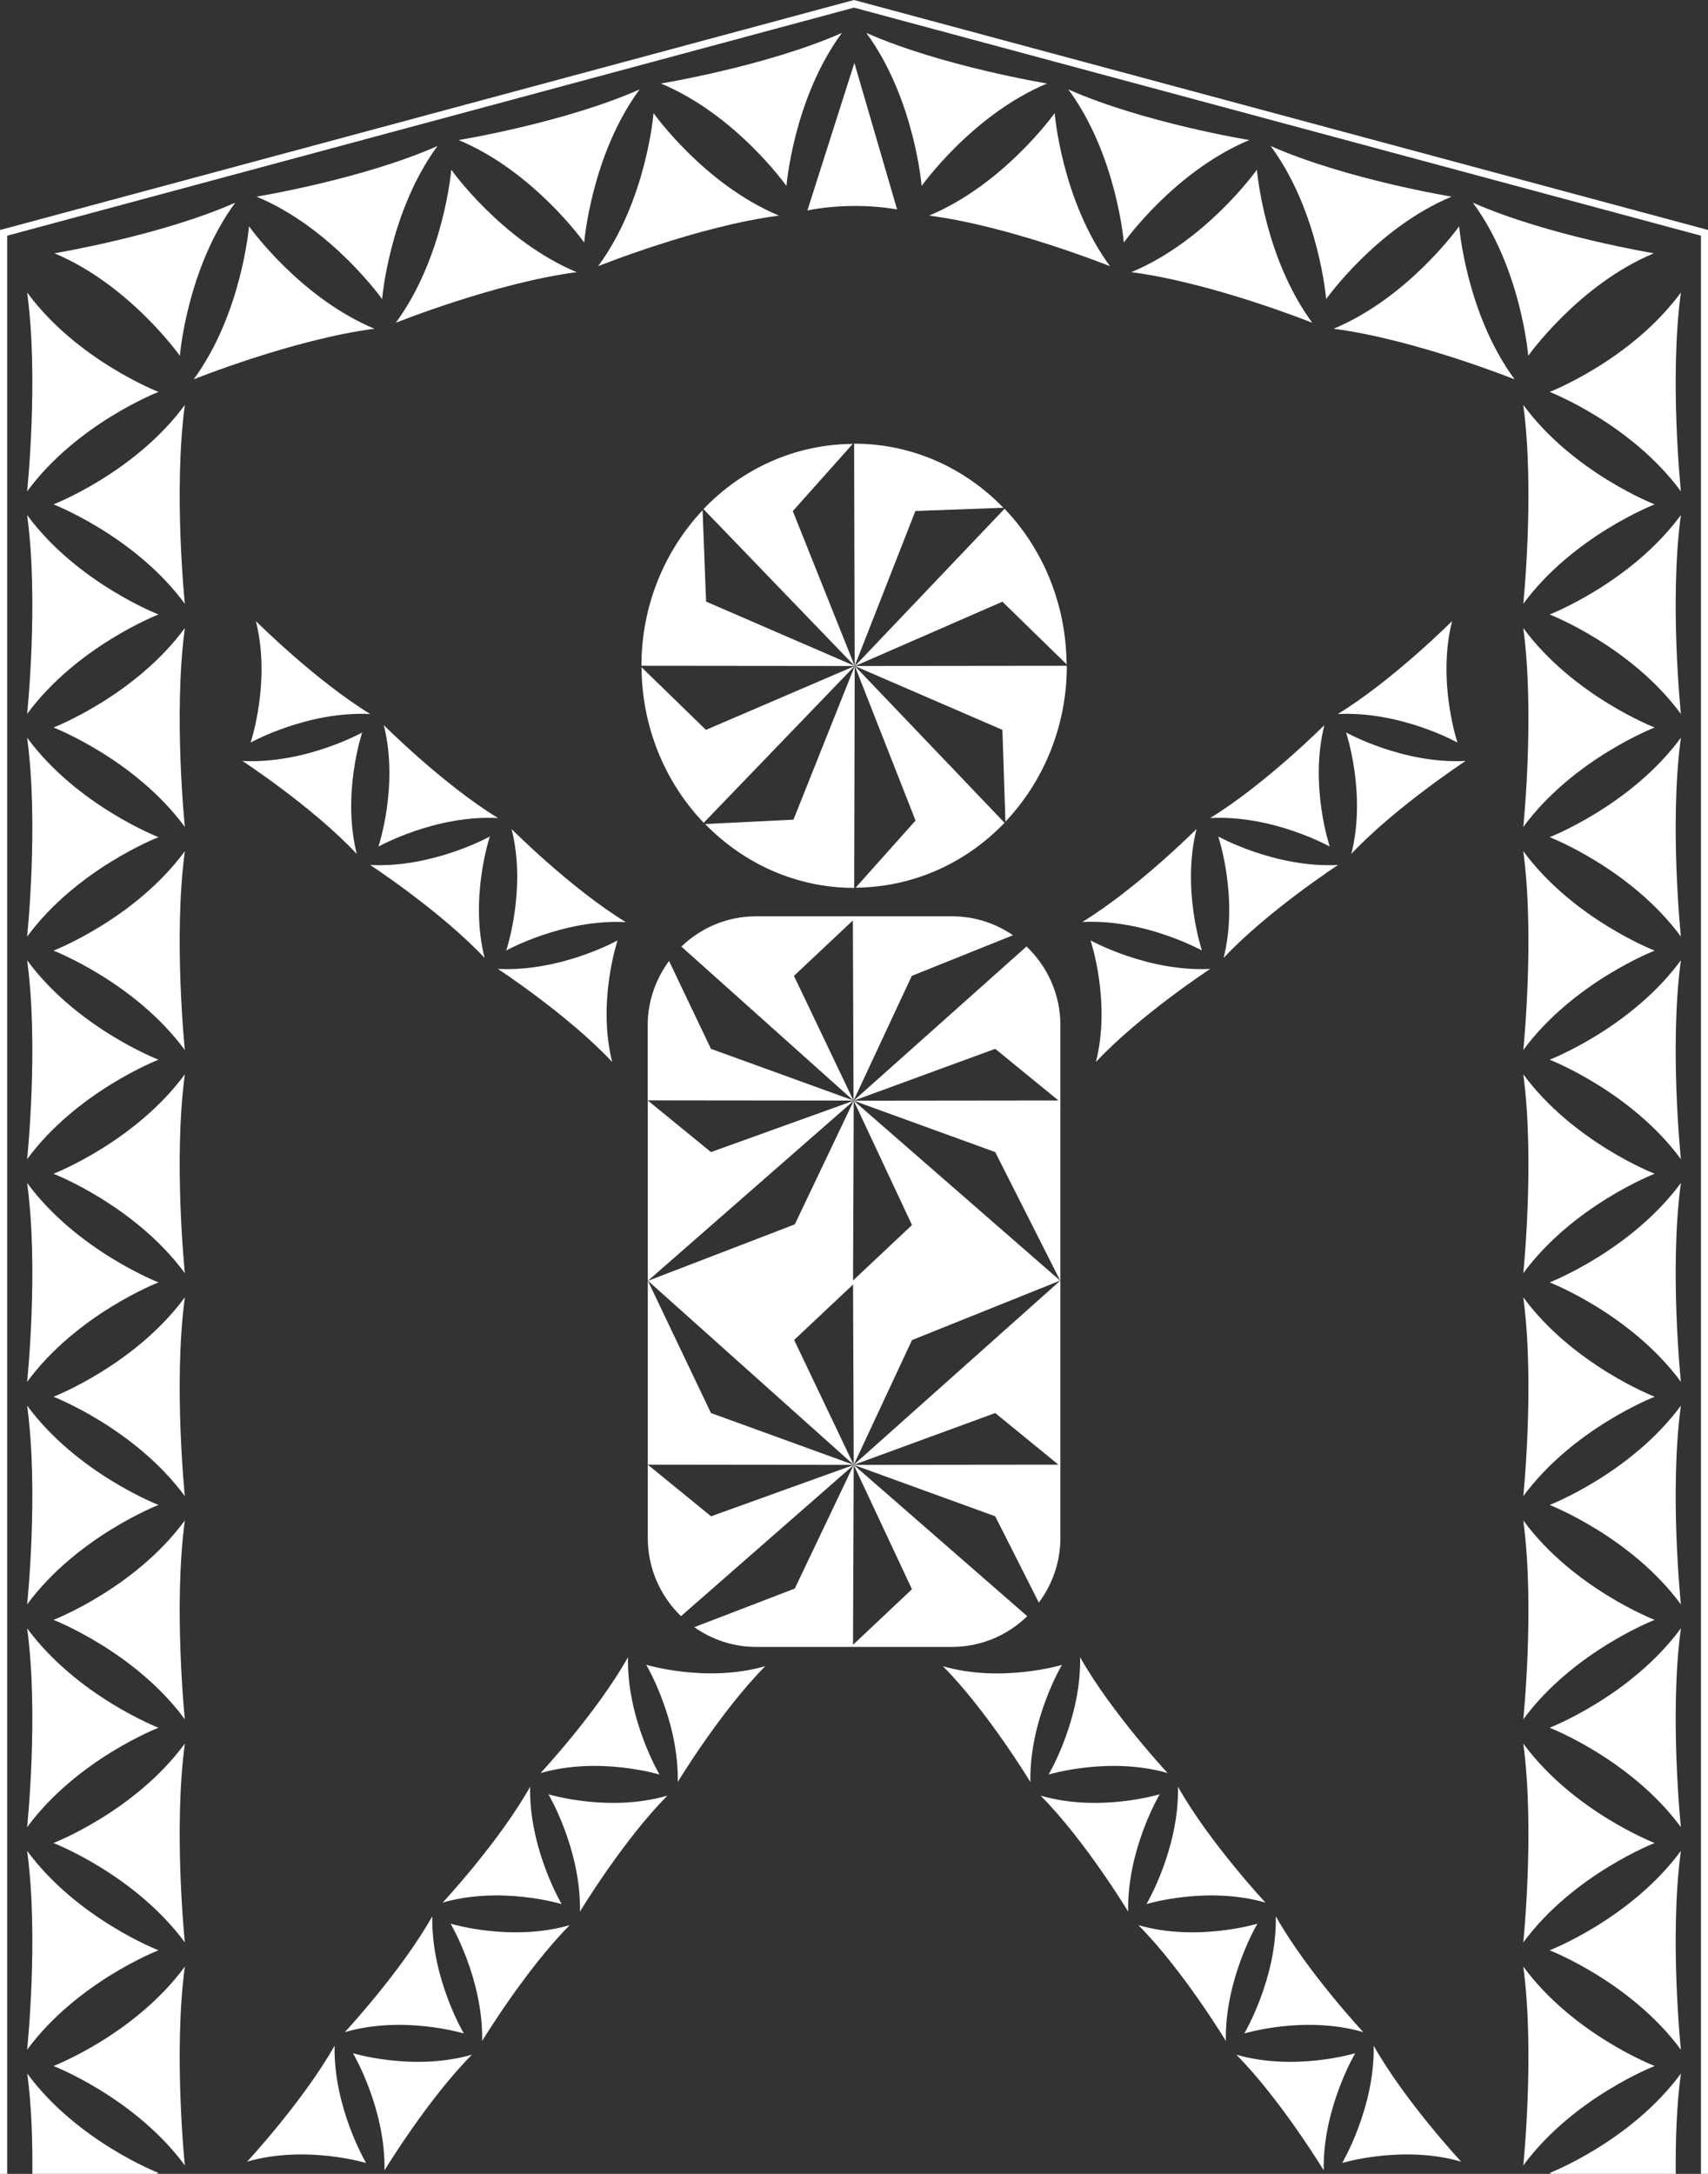 <svg width="121" height="154" viewBox="0 0 121 154" fill="none" xmlns="http://www.w3.org/2000/svg">
<rect x="0" y="0" width="121" height="154" fill="#333333" stroke="none"/>
<path d="M50.366 74.301L47.396 68.075C46.461 69.355 45.883 70.922 45.883 72.631V77.95L60.473 77.966L50.366 74.301Z" fill="white"/>
<path d="M45.899 90.735L45.891 90.743V103.758L60.481 103.774L50.366 100.101L45.899 90.735Z" fill="white"/>
<path d="M45.891 103.759V108.95C45.891 111.129 46.794 113.085 48.243 114.492L60.489 103.774L50.374 107.416L45.891 103.759Z" fill="white"/>
<path d="M60.481 77.974L50.366 81.615L45.891 77.958V90.711L45.907 90.727L60.481 77.974Z" fill="white"/>
<path d="M45.891 90.711V90.743L45.898 90.735L45.891 90.711Z" fill="white"/>
<path d="M72.722 67.049L60.477 77.974L70.504 74.3L74.98 77.958L60.477 77.974L70.504 81.615L75.106 90.719L75.122 90.711V72.631C75.122 70.428 74.196 68.457 72.722 67.049Z" fill="white"/>
<path d="M71.763 66.254C70.527 65.404 69.038 64.911 67.43 64.911H53.569C51.509 64.911 49.648 65.73 48.27 67.057L60.468 77.974L56.246 69.132L60.42 65.205L60.468 77.974L64.594 69.132L71.763 66.254Z" fill="white"/>
<path d="M75.121 90.743V90.711L75.113 90.719L75.121 90.743Z" fill="white"/>
<path d="M75.103 90.719L60.481 77.974L64.608 86.783L60.433 90.711L60.481 77.974L56.306 86.736L45.906 90.735L60.481 103.774L56.259 94.925L60.433 90.997L60.481 103.774L64.608 94.933L75.103 90.719Z" fill="white"/>
<path d="M60.477 103.774L70.504 100.101L74.98 103.758L60.477 103.774L70.504 107.416L73.594 113.53C74.544 112.25 75.122 110.676 75.122 108.95V90.743L75.106 90.727L60.477 103.774Z" fill="white"/>
<path d="M49.184 115.271C50.427 116.146 51.94 116.671 53.58 116.671H67.433C69.509 116.671 71.394 115.836 72.772 114.492L60.479 103.774L64.606 112.584L60.431 116.52L60.479 103.774L56.304 112.536L49.184 115.271Z" fill="white"/>
<path d="M17.172 53.907C17.172 53.907 22.163 57.166 25.276 60.498C24.199 56.228 25.657 51.895 25.657 51.895C25.657 51.895 21.616 54.137 17.172 53.907Z" fill="white"/>
<path d="M26.227 61.277C26.227 61.277 31.202 64.537 34.331 67.86C33.246 63.591 34.703 59.258 34.703 59.258C34.703 59.258 30.671 61.5 26.227 61.277Z" fill="white"/>
<path d="M35.273 68.639C35.273 68.639 40.257 71.907 43.37 75.231C42.293 70.961 43.75 66.62 43.75 66.62C43.75 66.62 39.734 68.862 35.273 68.639Z" fill="white"/>
<path d="M26.231 50.583C22.333 48.198 18.126 44 18.126 44C19.212 48.269 17.754 52.603 17.754 52.603C17.754 52.603 21.786 50.36 26.231 50.583Z" fill="white"/>
<path d="M35.285 57.953C31.38 55.568 27.189 51.37 27.189 51.37C28.266 55.64 26.809 59.973 26.809 59.973C26.809 59.973 30.841 57.715 35.285 57.953Z" fill="white"/>
<path d="M35.863 67.336C35.863 67.336 39.888 65.094 44.332 65.324C40.434 62.939 36.243 58.733 36.243 58.733C37.321 62.995 35.863 67.336 35.863 67.336Z" fill="white"/>
<path d="M103.828 53.907C99.384 54.138 95.359 51.888 95.359 51.888C95.359 51.888 96.817 56.221 95.732 60.49C98.853 57.175 103.828 53.907 103.828 53.907Z" fill="white"/>
<path d="M86.305 59.258C86.305 59.258 87.762 63.591 86.685 67.86C89.798 64.537 94.79 61.277 94.79 61.277C90.329 61.5 86.305 59.258 86.305 59.258Z" fill="white"/>
<path d="M77.258 66.62C77.258 66.62 78.723 70.961 77.638 75.231C80.751 71.907 85.735 68.639 85.735 68.639C81.29 68.862 77.258 66.62 77.258 66.62Z" fill="white"/>
<path d="M103.25 52.603C103.25 52.603 101.793 48.269 102.87 44C102.87 44 98.671 48.198 94.773 50.583C99.234 50.36 103.25 52.603 103.25 52.603Z" fill="white"/>
<path d="M94.203 59.973C94.203 59.973 92.746 55.632 93.823 51.37C93.823 51.37 89.624 55.568 85.727 57.953C90.179 57.715 94.203 59.973 94.203 59.973Z" fill="white"/>
<path d="M85.149 67.336C85.149 67.336 83.691 62.995 84.768 58.725C84.768 58.725 80.57 62.931 76.672 65.316C81.116 65.085 85.149 67.336 85.149 67.336Z" fill="white"/>
<path d="M60.559 47.181L64.86 58.129L60.614 62.884C64.733 62.852 68.456 61.111 71.165 58.288L60.559 47.181Z" fill="white"/>
<path d="M45.449 47.268C45.473 51.569 47.152 55.465 49.853 58.288L60.547 47.181L50.012 51.705L45.449 47.268Z" fill="white"/>
<path d="M60.41 31.446C56.284 31.477 52.545 33.227 49.836 36.065L60.553 47.188L56.165 36.208L60.41 31.446Z" fill="white"/>
<path d="M49.953 58.375C52.67 61.166 56.393 62.899 60.512 62.899L60.551 47.188L56.211 58.065L49.953 58.375Z" fill="white"/>
<path d="M49.774 36.145C47.105 38.983 45.441 42.871 45.441 47.165L60.554 47.181L50.02 42.617L49.774 36.145Z" fill="white"/>
<path d="M71.228 58.208C73.913 55.37 75.577 51.474 75.577 47.165L60.559 47.181L71.014 51.705L71.228 58.208Z" fill="white"/>
<path d="M71.082 35.97C68.365 33.163 64.635 31.43 60.508 31.43L60.547 47.18L64.849 36.2L71.082 35.97Z" fill="white"/>
<path d="M75.561 47.061C75.529 42.76 73.866 38.864 71.165 36.041L60.559 47.188L71.014 42.625L75.561 47.061Z" fill="white"/>
<path d="M87.582 145.556C90.735 148.736 93.777 153.753 93.777 153.753C93.69 149.356 96.011 145.453 96.011 145.453C96.011 145.453 91.725 146.756 87.582 145.556Z" fill="white"/>
<path d="M80.648 136.381C83.809 139.561 86.844 144.586 86.844 144.586C86.757 140.181 89.078 136.277 89.078 136.277C89.078 136.277 84.792 137.581 80.648 136.381Z" fill="white"/>
<path d="M73.719 127.205C76.88 130.386 79.922 135.419 79.922 135.419C79.835 131.014 82.156 127.11 82.156 127.11C82.156 127.11 77.862 128.414 73.719 127.205Z" fill="white"/>
<path d="M66.801 118.038C69.954 121.218 72.996 126.243 72.996 126.243C72.909 121.846 75.23 117.943 75.23 117.943C75.23 117.943 70.944 119.239 66.801 118.038Z" fill="white"/>
<path d="M97.316 144.92C97.403 149.316 95.082 153.228 95.082 153.228C95.082 153.228 99.368 151.932 103.511 153.133C103.511 153.133 99.526 148.847 97.316 144.92Z" fill="white"/>
<path d="M96.578 143.958C96.578 143.958 92.593 139.68 90.382 135.753C90.47 140.149 88.148 144.053 88.148 144.053C88.148 144.053 92.434 142.749 96.578 143.958Z" fill="white"/>
<path d="M89.648 134.782C89.648 134.782 85.663 130.505 83.453 126.577C83.54 130.982 81.219 134.886 81.219 134.886C81.219 134.886 85.497 133.582 89.648 134.782Z" fill="white"/>
<path d="M82.722 125.608C82.722 125.608 78.737 121.33 76.519 117.402C76.606 121.807 74.285 125.711 74.285 125.711C74.285 125.711 78.579 124.407 82.722 125.608Z" fill="white"/>
<path d="M25.004 145.453C25.004 145.453 27.325 149.364 27.238 153.753C27.238 153.753 30.28 148.736 33.433 145.556C29.29 146.756 25.004 145.453 25.004 145.453Z" fill="white"/>
<path d="M31.922 136.277C31.922 136.277 34.243 140.189 34.156 144.586C34.156 144.586 37.206 139.561 40.359 136.381C36.208 137.581 31.922 136.277 31.922 136.277Z" fill="white"/>
<path d="M38.852 127.11C38.852 127.11 41.173 131.014 41.086 135.419C41.086 135.419 44.128 130.386 47.281 127.205C43.138 128.414 38.852 127.11 38.852 127.11Z" fill="white"/>
<path d="M45.781 117.935C45.781 117.935 48.095 121.838 48.015 126.235C48.015 126.235 51.057 121.218 54.218 118.03C50.067 119.239 45.781 117.935 45.781 117.935Z" fill="white"/>
<path d="M17.508 153.133C21.651 151.932 25.937 153.228 25.937 153.228C25.937 153.228 23.616 149.324 23.703 144.92C21.485 148.847 17.508 153.133 17.508 153.133Z" fill="white"/>
<path d="M32.859 144.053C32.859 144.053 30.538 140.149 30.625 135.753C28.415 139.672 24.43 143.958 24.43 143.958C28.573 142.749 32.859 144.053 32.859 144.053Z" fill="white"/>
<path d="M39.789 134.886C39.789 134.886 37.468 130.982 37.555 126.577C35.344 130.505 31.359 134.782 31.359 134.782C35.503 133.582 39.789 134.886 39.789 134.886Z" fill="white"/>
<path d="M46.722 125.711C46.722 125.711 44.401 121.807 44.488 117.402C42.278 121.33 38.293 125.608 38.293 125.608C42.436 124.407 46.722 125.711 46.722 125.711Z" fill="white"/>
<path d="M60.59 14.59C61.628 14.59 62.626 14.677 63.553 14.836L60.527 4.46L57.199 14.908C58.237 14.701 59.386 14.59 60.59 14.59Z" fill="white"/>
<path d="M26.527 23.288C21.212 21.069 17.64 16.029 17.64 16.029C17.64 16.029 17.141 22.206 13.719 26.873C13.719 26.873 20.753 24.043 26.527 23.288Z" fill="white"/>
<path d="M40.855 19.28C35.532 17.062 31.968 12.021 31.968 12.021C31.968 12.021 31.469 18.199 28.039 22.866C28.039 22.866 35.081 20.036 40.855 19.28Z" fill="white"/>
<path d="M55.187 15.274C49.864 13.055 46.3 8.014 46.3 8.014C46.3 8.014 45.809 14.192 42.371 18.859C42.371 18.859 49.413 16.021 55.187 15.274Z" fill="white"/>
<path d="M16.664 14.359C13.234 19.026 12.743 25.204 12.743 25.204C12.743 25.204 9.17 20.163 3.855 17.945C3.855 17.937 11.341 16.713 16.664 14.359Z" fill="white"/>
<path d="M30.992 10.344C27.57 15.011 27.071 21.189 27.071 21.189C27.071 21.189 23.499 16.148 18.176 13.93C18.176 13.93 25.661 12.705 30.992 10.344Z" fill="white"/>
<path d="M45.308 6.337C41.879 11.004 41.387 17.182 41.387 17.182C41.387 17.182 37.815 12.141 32.492 9.923C32.492 9.923 39.977 8.698 45.308 6.337Z" fill="white"/>
<path d="M59.644 2.33C56.207 6.997 55.715 13.175 55.715 13.175C55.715 13.175 52.151 8.134 46.82 5.916C46.82 5.916 54.306 4.691 59.644 2.33Z" fill="white"/>
<path d="M13.096 76.105C9.555 80.915 3.789 83.15 3.789 83.15C3.789 83.15 9.555 85.384 13.096 90.194C13.096 90.194 12.272 82.204 13.096 76.105Z" fill="white"/>
<path d="M13.096 60.299C9.555 65.109 3.789 67.344 3.789 67.344C3.789 67.344 9.555 69.578 13.096 74.388C13.096 74.388 12.272 66.397 13.096 60.299Z" fill="white"/>
<path d="M13.096 44.493C9.555 49.303 3.789 51.537 3.789 51.537C3.789 51.537 9.555 53.771 13.096 58.582C13.096 58.582 12.272 50.599 13.096 44.493Z" fill="white"/>
<path d="M13.096 28.686C9.555 33.497 3.789 35.731 3.789 35.731C3.789 35.731 9.555 37.965 13.096 42.775C13.096 42.775 12.272 34.793 13.096 28.686Z" fill="white"/>
<path d="M1.922 83.802C5.463 88.604 11.229 90.846 11.229 90.846C11.229 90.846 5.463 93.08 1.922 97.891C1.922 97.891 2.754 89.908 1.922 83.802Z" fill="white"/>
<path d="M1.922 68.027C5.463 72.845 11.229 75.071 11.229 75.071C11.229 75.071 5.463 77.306 1.922 82.116C1.922 82.116 2.754 74.133 1.922 68.027Z" fill="white"/>
<path d="M1.922 52.261C5.463 57.071 11.229 59.305 11.229 59.305C11.229 59.305 5.463 61.539 1.922 66.35C1.922 66.35 2.754 58.367 1.922 52.261Z" fill="white"/>
<path d="M1.922 36.486C5.463 41.296 11.229 43.53 11.229 43.53C11.229 43.53 5.463 45.765 1.922 50.575C1.922 50.575 2.754 42.592 1.922 36.486Z" fill="white"/>
<path d="M13.096 139.314C9.555 144.133 3.789 146.359 3.789 146.359C3.789 146.359 9.555 148.593 13.096 153.403C13.096 153.411 12.272 145.421 13.096 139.314Z" fill="white"/>
<path d="M13.096 123.516C9.555 128.334 3.789 130.561 3.789 130.561C3.789 130.561 9.555 132.795 13.096 137.605C13.096 137.605 12.272 129.622 13.096 123.516Z" fill="white"/>
<path d="M13.096 107.71C9.555 112.528 3.789 114.754 3.789 114.754C3.789 114.754 9.555 116.988 13.096 121.799C13.096 121.807 12.272 113.816 13.096 107.71Z" fill="white"/>
<path d="M13.096 91.904C9.555 96.714 3.789 98.948 3.789 98.948C3.789 98.948 9.555 101.182 13.096 105.992C13.096 105.992 12.272 98.01 13.096 91.904Z" fill="white"/>
<path d="M1.922 131.117C5.463 135.927 11.229 138.162 11.229 138.162C11.229 138.162 5.463 140.396 1.922 145.206C1.922 145.206 2.754 137.223 1.922 131.117Z" fill="white"/>
<path d="M1.922 115.351C5.463 120.161 11.229 122.395 11.229 122.395C11.229 122.395 5.463 124.629 1.922 129.44C1.922 129.44 2.754 121.449 1.922 115.351Z" fill="white"/>
<path d="M1.922 99.576C5.463 104.378 11.229 106.613 11.229 106.613C11.229 106.613 5.463 108.855 1.922 113.657C1.922 113.665 2.754 105.674 1.922 99.576Z" fill="white"/>
<path d="M1.922 20.72C5.463 25.53 11.229 27.764 11.229 27.764C11.229 27.764 5.463 29.998 1.922 34.809C1.922 34.801 2.754 26.818 1.922 20.72Z" fill="white"/>
<path d="M2.294 154H11.086C11.181 153.96 11.237 153.936 11.237 153.936C11.237 153.936 5.47 151.702 1.93 146.892C2.239 149.166 2.31 151.71 2.294 154Z" fill="white"/>
<path d="M94.477 23.288C99.799 21.069 103.372 16.029 103.372 16.029C103.372 16.029 103.863 22.206 107.301 26.873C107.293 26.873 100.243 24.043 94.477 23.288Z" fill="white"/>
<path d="M80.148 19.28C85.471 17.062 89.044 12.021 89.044 12.021C89.044 12.021 89.535 18.199 92.965 22.866C92.965 22.866 85.923 20.036 80.148 19.28Z" fill="white"/>
<path d="M65.82 15.274C71.135 13.055 74.716 8.014 74.716 8.014C74.716 8.014 75.207 14.192 78.636 18.859C78.636 18.859 71.587 16.021 65.82 15.274Z" fill="white"/>
<path d="M104.344 14.359C107.774 19.026 108.265 25.204 108.265 25.204C108.265 25.204 111.837 20.163 117.16 17.945C117.16 17.937 109.675 16.713 104.344 14.359Z" fill="white"/>
<path d="M90.019 10.344C93.457 15.011 93.948 21.189 93.948 21.189C93.948 21.189 97.513 16.148 102.836 13.93C102.836 13.93 95.358 12.705 90.019 10.344Z" fill="white"/>
<path d="M75.688 6.337C79.117 11.004 79.616 17.182 79.616 17.182C79.616 17.182 83.181 12.141 88.504 9.923C88.504 9.923 81.018 8.698 75.688 6.337Z" fill="white"/>
<path d="M61.371 2.33C64.793 6.997 65.292 13.175 65.292 13.175C65.292 13.175 68.864 8.134 74.179 5.916C74.187 5.916 66.702 4.691 61.371 2.33Z" fill="white"/>
<path d="M107.914 76.105C111.455 80.915 117.221 83.15 117.221 83.15C117.221 83.15 111.455 85.384 107.914 90.194C107.914 90.194 108.738 82.204 107.914 76.105Z" fill="white"/>
<path d="M107.914 60.299C111.455 65.109 117.221 67.344 117.221 67.344C117.221 67.344 111.455 69.578 107.914 74.388C107.914 74.388 108.738 66.397 107.914 60.299Z" fill="white"/>
<path d="M107.914 44.493C111.455 49.303 117.221 51.537 117.221 51.537C117.221 51.537 111.455 53.771 107.914 58.582C107.914 58.582 108.738 50.599 107.914 44.493Z" fill="white"/>
<path d="M107.914 28.686C111.455 33.497 117.221 35.731 117.221 35.731C117.221 35.731 111.455 37.965 107.914 42.775C107.914 42.775 108.738 34.793 107.914 28.686Z" fill="white"/>
<path d="M119.08 83.802C115.54 88.604 109.781 90.846 109.781 90.846C109.781 90.846 115.54 93.08 119.08 97.891C119.08 97.891 118.249 89.908 119.08 83.802Z" fill="white"/>
<path d="M119.08 68.027C115.54 72.845 109.781 75.071 109.781 75.071C109.781 75.071 115.54 77.306 119.08 82.116C119.08 82.116 118.249 74.133 119.08 68.027Z" fill="white"/>
<path d="M119.08 52.261C115.54 57.071 109.781 59.305 109.781 59.305C109.781 59.305 115.54 61.539 119.08 66.35C119.08 66.35 118.249 58.367 119.08 52.261Z" fill="white"/>
<path d="M119.08 36.486C115.54 41.296 109.781 43.53 109.781 43.53C109.781 43.53 115.54 45.765 119.08 50.575C119.08 50.575 118.249 42.592 119.08 36.486Z" fill="white"/>
<path d="M107.914 139.314C111.455 144.133 117.221 146.359 117.221 146.359C117.221 146.359 111.455 148.593 107.914 153.403C107.914 153.411 108.738 145.421 107.914 139.314Z" fill="white"/>
<path d="M107.914 123.516C111.455 128.334 117.221 130.561 117.221 130.561C117.221 130.561 111.455 132.795 107.914 137.605C107.914 137.605 108.738 129.622 107.914 123.516Z" fill="white"/>
<path d="M107.914 107.71C111.455 112.528 117.221 114.754 117.221 114.754C117.221 114.754 111.455 116.988 107.914 121.799C107.914 121.807 108.738 113.816 107.914 107.71Z" fill="white"/>
<path d="M107.914 91.904C111.455 96.714 117.221 98.948 117.221 98.948C117.221 98.948 111.455 101.182 107.914 105.992C107.914 105.992 108.738 98.01 107.914 91.904Z" fill="white"/>
<path d="M119.08 131.117C115.54 135.927 109.781 138.162 109.781 138.162C109.781 138.162 115.54 140.396 119.08 145.206C119.08 145.206 118.249 137.223 119.08 131.117Z" fill="white"/>
<path d="M119.08 115.351C115.54 120.161 109.781 122.395 109.781 122.395C109.781 122.395 115.54 124.629 119.08 129.44C119.08 129.44 118.249 121.449 119.08 115.351Z" fill="white"/>
<path d="M119.08 99.576C115.54 104.378 109.781 106.613 109.781 106.613C109.781 106.613 115.54 108.855 119.08 113.657C119.08 113.665 118.249 105.674 119.08 99.576Z" fill="white"/>
<path d="M119.08 20.72C115.54 25.53 109.781 27.764 109.781 27.764C109.781 27.764 115.54 29.998 119.08 34.809C119.08 34.801 118.249 26.818 119.08 20.72Z" fill="white"/>
<path d="M118.716 154H109.924C109.821 153.96 109.781 153.936 109.781 153.936C109.781 153.936 115.54 151.702 119.08 146.892C118.772 149.166 118.692 151.71 118.716 154Z" fill="white"/>
<path d="M0.507 154V16.697L60.5 0.541L120.501 16.697V154H121V16.291L60.5 0L0.19 16.244L0 16.291V154H0.507Z" fill="white"/>
</svg>
